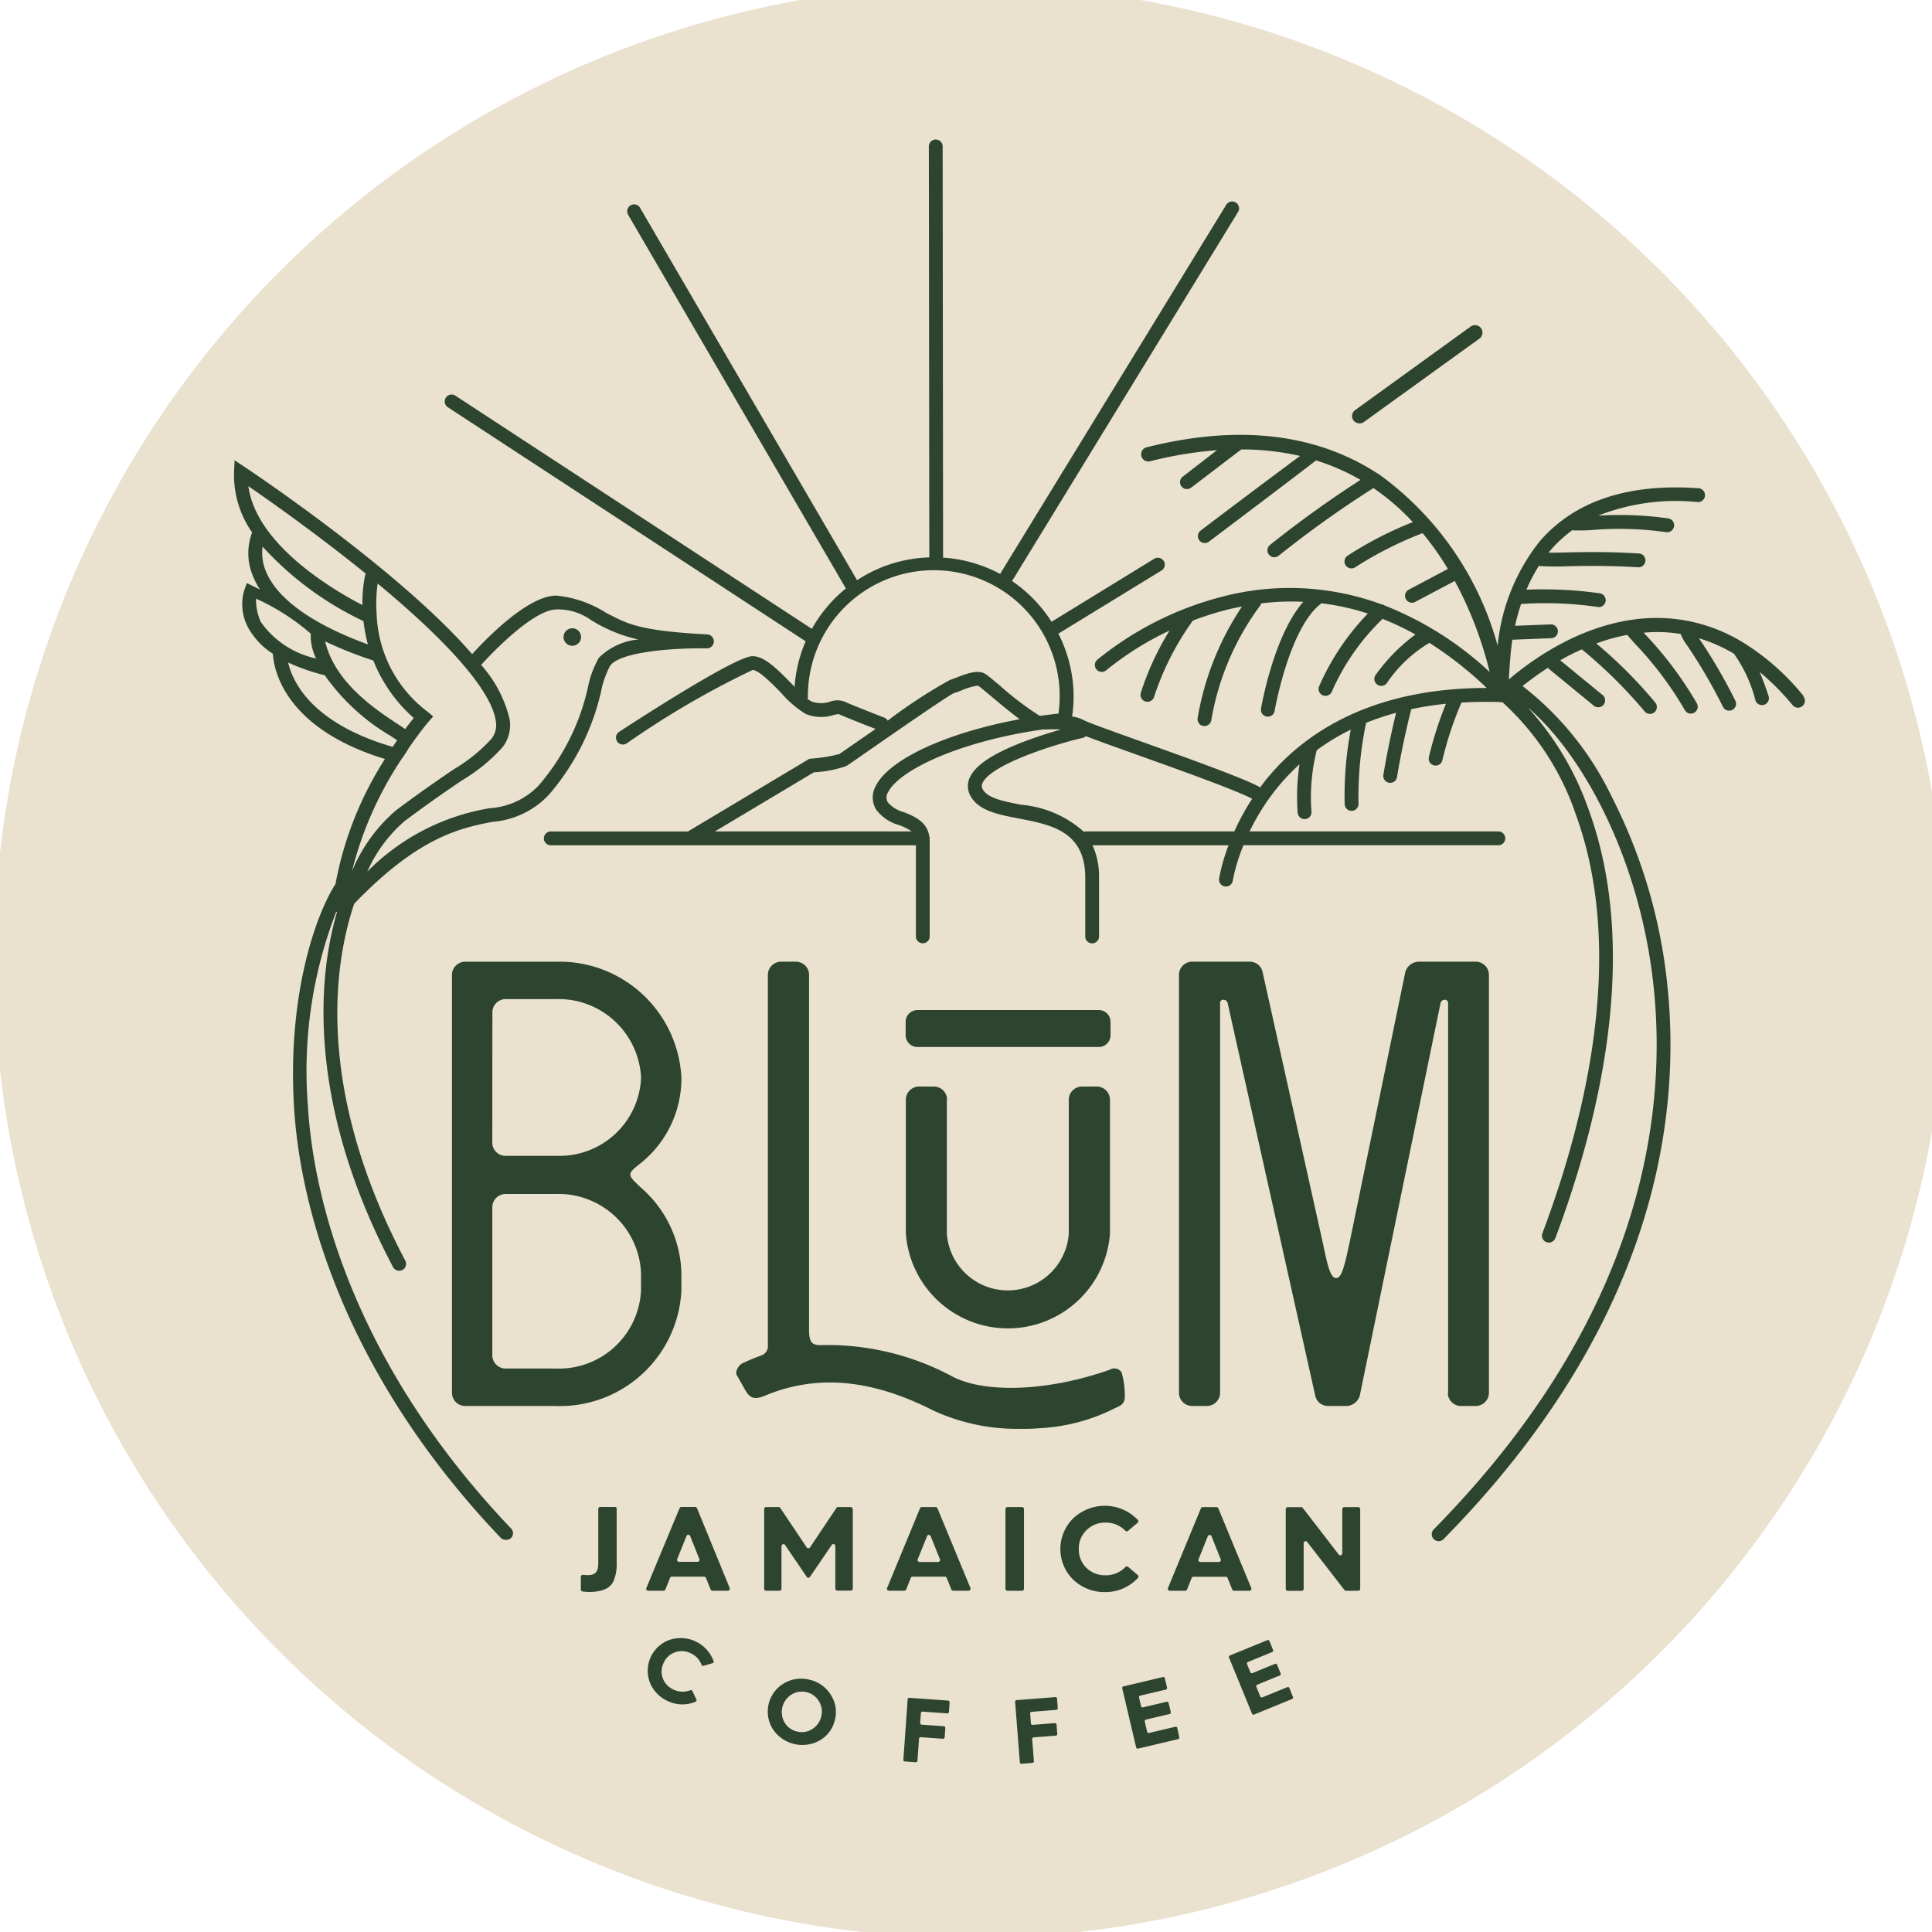 <svg xmlns="http://www.w3.org/2000/svg" xmlns:xlink="http://www.w3.org/1999/xlink" width="98" height="98" viewBox="0 0 98 98">
  <defs>
    <clipPath id="clip-path">
      <rect id="Rectangle_2396" data-name="Rectangle 2396" width="98" height="98" transform="translate(0.306 0.306)" fill="none"/>
    </clipPath>
  </defs>
  <g id="Group_4669" data-name="Group 4669" transform="translate(-0.306 -0.306)" clip-path="url(#clip-path)">
    <path id="Path_16423" data-name="Path 16423" d="M99.06,49.53A49.53,49.53,0,1,1,49.53,0,49.53,49.53,0,0,1,99.06,49.53" transform="translate(0 -0.449)" fill="#eae1cf"/>
    <path id="Path_16424" data-name="Path 16424" d="M54.626,81.589a22.338,22.338,0,0,1,1.445-9.774.352.352,0,0,0,.034.023,17.268,17.268,0,0,0-.533,2.617c-.415,3.32-.165,8.686,3.386,15.4a.351.351,0,0,0,.62-.328c-4.173-7.888-3.91-14.185-2.6-18.111,3.284-3.424,5.43-3.849,7.008-4.156a4.4,4.4,0,0,0,2.873-1.38,12.138,12.138,0,0,0,2.651-5.264,4.618,4.618,0,0,1,.453-1.277c.505-.7,3.134-.908,4.895-.88a.354.354,0,0,0,.021-.709c-3.6-.187-4.093-.582-5.106-1.085a5.712,5.712,0,0,0-2.539-.883c-1.449,0-3.568,2.195-4.271,2.97-3.615-4.194-11.127-9.222-11.534-9.492l-.515-.343-.029.618a5.085,5.085,0,0,0,.919,3.045,2.958,2.958,0,0,0,.007,2.125,3.934,3.934,0,0,0,.39.77l-.663-.328-.135.366a2.49,2.49,0,0,0,.215,1.921,3.691,3.691,0,0,0,1.239,1.3c.038.706.505,3.754,5.683,5.336a17.689,17.689,0,0,0-2.508,6.34c-.968,1.5-2.433,5.528-2.109,11.221.3,5.3,2.634,13.7,10.5,21.955a.4.4,0,0,0,.5.012.346.346,0,0,0,.012-.5C57.215,95,54.922,86.774,54.626,81.589M67.238,56.482a2.885,2.885,0,0,1,1.754.54,7.689,7.689,0,0,0,2.4.986,3.279,3.279,0,0,0-1.994.92,4.9,4.9,0,0,0-.56,1.5,11.368,11.368,0,0,1-2.5,4.985,3.752,3.752,0,0,1-2.478,1.153,11.3,11.3,0,0,0-6.214,3.217,7.243,7.243,0,0,1,1.888-2.56c1.324-.99,2.243-1.614,2.914-2.069A8.779,8.779,0,0,0,64.481,63.5a1.8,1.8,0,0,0,.377-1.471A6.32,6.32,0,0,0,63.419,59.3c.814-.907,2.746-2.814,3.819-2.814M57.95,59.072A7.619,7.619,0,0,0,60,61.989c-.111.139-.26.33-.433.563-.11-.077-.234-.159-.383-.257-1.129-.742-3.181-2.1-3.678-4.192a19.511,19.511,0,0,0,2.44.97m-5.47-4.59a2.381,2.381,0,0,1-.141-1.186,16.3,16.3,0,0,0,5.117,3.779,7.867,7.867,0,0,0,.224,1.182c-3.607-1.321-4.825-2.775-5.2-3.775m-.862-4.25c1.059.728,3.432,2.4,5.82,4.326l.136.112a.345.345,0,0,0-.032.069,6.8,6.8,0,0,0-.139,1.524c-1.494-.775-5.386-3.064-5.785-6.03m.632,6.888A2.746,2.746,0,0,1,52,55.936a11.255,11.255,0,0,1,2.779,1.78,2.167,2.167,0,0,0,.025.481,2.6,2.6,0,0,0,.246.775,4.611,4.611,0,0,1-2.806-1.852m1.383,2.054a9.979,9.979,0,0,0,1.859.647,10.731,10.731,0,0,0,3.312,3.06c.135.089.259.17.361.241-.074.106-.149.217-.226.334-4.09-1.192-5.071-3.281-5.305-4.282m5.719,4.948.036-.049a5.858,5.858,0,0,0,.354-.539c.575-.836,1-1.341,1.016-1.355l.234-.27-.275-.229a6.49,6.49,0,0,1-2.595-5.01,7,7,0,0,1,.054-1.5c4.651,3.862,5.838,5.913,5.989,6.96a1.11,1.11,0,0,1-.221.92,8.183,8.183,0,0,1-1.892,1.532c-.677.459-1.6,1.088-2.94,2.088a8.177,8.177,0,0,0-2.24,3.094,18.256,18.256,0,0,1,2.48-5.637M130.5,60.876a12.216,12.216,0,0,0-3.111-2.743l0,0-.005,0a8.352,8.352,0,0,0-3.98-1.211c-3.6-.144-6.609,2.046-7.854,3.113.03-.624.093-1.486.178-2.016v0c.007,0,.012,0,.019,0l1.954-.076a.35.35,0,1,0-.027-.7l-1.81.07h0a10.442,10.442,0,0,1,.308-1.107,18.577,18.577,0,0,1,3.89.153.509.509,0,0,0,.122,0,.358.358,0,0,0,.277-.3.353.353,0,0,0-.3-.394,20.464,20.464,0,0,0-2.989-.2c-.307,0-.543.009-.728.016a7.854,7.854,0,0,1,.634-1.213l0-.005a.319.319,0,0,0,.064.02,12,12,0,0,0,1.337.011c.848-.019,2.01-.045,3.627.051a.35.35,0,0,0,.371-.329.351.351,0,0,0-.329-.371c-1.645-.1-2.823-.072-3.684-.053-.363.008-.654.014-.9.009h0c.029-.039.058-.073.088-.107a6.6,6.6,0,0,1,1.12-1.032l0,0a.3.3,0,0,0,.054.013,9.709,9.709,0,0,0,1.06-.03,16.773,16.773,0,0,1,3.65.12.351.351,0,0,0,.09-.7,17.49,17.49,0,0,0-3.546-.139,10.781,10.781,0,0,1,5.042-.689.349.349,0,1,0,.054-.7c-3.592-.258-6.3.652-8.06,2.692a10.062,10.062,0,0,0-2.135,5.29,15.906,15.906,0,0,0-5.974-8.659l-.048-.03a.337.337,0,0,0-.1-.063c-3.141-2.026-7.07-2.469-11.685-1.307a.365.365,0,1,0,.178.708,19.907,19.907,0,0,1,3.391-.562l-1.72,1.332a.351.351,0,1,0,.429.554l2.524-1.924a13.228,13.228,0,0,1,2.983.33c-2.525,1.872-5.034,3.777-5.06,3.8a.351.351,0,0,0,.424.558c.027-.021,5.418-4.084,5.442-4.133a11.031,11.031,0,0,1,2.26.988,55.9,55.9,0,0,0-4.6,3.308.351.351,0,0,0,.442.545,54.049,54.049,0,0,1,4.813-3.436,11.765,11.765,0,0,1,2,1.725,18.738,18.738,0,0,0-3.315,1.708.351.351,0,0,0,.4.579,18.632,18.632,0,0,1,3.41-1.726,14.738,14.738,0,0,1,1.283,1.816l-1.988,1.052a.351.351,0,0,0,.227.655.34.34,0,0,0,.1-.035l2.009-1.063a19.3,19.3,0,0,1,1.771,4.618,16.816,16.816,0,0,0-5.322-3.37.341.341,0,0,0-.154-.058,13.49,13.49,0,0,0-8-.416,16.6,16.6,0,0,0-6.443,3.235.351.351,0,0,0,.464.526,15.421,15.421,0,0,1,3.217-2.018,14.211,14.211,0,0,0-1.46,3.164.351.351,0,0,0,.24.434.358.358,0,0,0,.1.014.351.351,0,0,0,.337-.254,14.094,14.094,0,0,1,1.964-3.863,14.994,14.994,0,0,1,1.752-.557c.249-.062.5-.112.743-.16a14.511,14.511,0,0,0-2.252,5.663.351.351,0,0,0,.295.4.359.359,0,0,0,.053,0,.351.351,0,0,0,.346-.3,13.564,13.564,0,0,1,2.466-5.792.349.349,0,0,0,.067-.13,12.744,12.744,0,0,1,2.132-.078c-1.492,1.7-2.116,5.256-2.144,5.421a.35.35,0,0,0,.287.4.357.357,0,0,0,.059.005.351.351,0,0,0,.345-.292c.007-.042.73-4.182,2.342-5.432a.322.322,0,0,0,.025-.029,12.391,12.391,0,0,1,2.362.522,12.566,12.566,0,0,0-2.472,3.688.35.35,0,0,0,.645.273,11.55,11.55,0,0,1,2.575-3.691,14.07,14.07,0,0,1,1.666.793,9.132,9.132,0,0,0-2.027,2.063.351.351,0,0,0,.569.41,6.816,6.816,0,0,1,2.166-2.049,18.669,18.669,0,0,1,2.906,2.288c-6.13,0-9.482,2.517-11.218,4.685-.1.125-.184.237-.276.362a1.032,1.032,0,0,0-.121-.075c-.955-.484-3.712-1.47-5.928-2.262-1.319-.472-2.683-.959-2.872-1.065a1.92,1.92,0,0,0-.615-.2,7.161,7.161,0,0,0,.076-1,7.034,7.034,0,0,0-.773-3.2l5.2-3.184a.351.351,0,1,0-.33-.619l-5.216,3.2a7.146,7.146,0,0,0-2.014-2.074c.014-.016.034-.025.044-.045L101.827,36.3a.351.351,0,0,0-.61-.346L89.765,54.647a.242.242,0,0,0-.013.04,7.039,7.039,0,0,0-2.9-.831l-.022-20.885a.351.351,0,0,0-.7,0l.022,20.873A7.041,7.041,0,0,0,82.488,55L71.483,36.115a.35.35,0,0,0-.609.346L81.9,55.384c.007.012.02.017.028.028a7.132,7.132,0,0,0-1.733,2.057L62.09,45.625a.351.351,0,0,0-.352.607L79.857,58.085c.009.005.019,0,.028.007a7.029,7.029,0,0,0-.566,2.314l-.167-.17c-.695-.71-1.351-1.381-1.963-1.381h-.012c-.829.013-5.369,2.932-6.741,3.826a.351.351,0,1,0,.383.587,44.626,44.626,0,0,1,6.368-3.712h0c.316,0,1,.7,1.461,1.17a5.224,5.224,0,0,0,1.236,1.06,2.08,2.08,0,0,0,1.408.055,1.792,1.792,0,0,1,.266-.05h0c.28.133,1.4.573,1.869.755l-.894.62c-.48.333-.894.62-.945.653a7.743,7.743,0,0,1-1.439.233l-.079.007L73.91,67.746h-6.93a.351.351,0,1,0,0,.7H85.472v4.646a.351.351,0,0,0,.7,0V68.2c0-.025-.006-.045-.007-.068s.007-.023.007-.036a.348.348,0,0,0-.023-.115c-.113-.74-.775-1.011-1.276-1.21a1.643,1.643,0,0,1-.822-.5.49.49,0,0,1,.012-.518c.567-1.13,3.661-2.586,7.845-3.181l.093,0c.219-.006.53-.014.832,0-.43.123-.962.286-1.519.485-1.777.637-2.791,1.271-3.1,1.939a1.021,1.021,0,0,0,.014.922c.4.773,1.4.965,2.459,1.169,1.633.314,3.322.638,3.376,2.91v3.1a.351.351,0,0,0,.7,0V69.983a3.8,3.8,0,0,0-.331-1.536h6.9a9.227,9.227,0,0,0-.484,1.716.351.351,0,0,0,.693.1,9.217,9.217,0,0,1,.547-1.819h12.955a.351.351,0,0,0,0-.7H102.4a11.267,11.267,0,0,1,1.371-2.177,11.083,11.083,0,0,1,1.159-1.227,11.171,11.171,0,0,0-.092,2.46.351.351,0,0,0,.349.319h.032a.351.351,0,0,0,.318-.381,9.752,9.752,0,0,1,.269-3.115s0,0,0,0a11.188,11.188,0,0,1,1.725-1.041,17.917,17.917,0,0,0-.308,3.788.351.351,0,0,0,.35.33h.021a.351.351,0,0,0,.33-.371,18.215,18.215,0,0,1,.386-4.094,13.213,13.213,0,0,1,1.521-.508c-.425,1.74-.646,3.149-.648,3.164a.351.351,0,0,0,.693.107c0-.016.249-1.588.724-3.455a16.5,16.5,0,0,1,1.76-.274,18,18,0,0,0-.867,2.711.35.35,0,0,0,.269.416.341.341,0,0,0,.074.008.351.351,0,0,0,.343-.277,17.74,17.74,0,0,1,.963-2.912s0,0,0-.007c.625-.037,1.27-.047,1.939-.027h.007a.342.342,0,0,0,.137.009,13.562,13.562,0,0,1,3.721,5.691c2.562,7.035.492,15.446-1.7,21.262a.351.351,0,0,0,.656.247c2.237-5.947,4.344-14.558,1.678-21.8a15.071,15.071,0,0,0-3.068-5.133c2.8,2.377,5.757,7.792,6.4,14.348.655,6.632-.754,16.762-11.182,27.353a.351.351,0,0,0,.5.492c10.618-10.785,12.049-21.132,11.379-27.914a27.065,27.065,0,0,0-2.851-9.774,15.688,15.688,0,0,0-4.512-5.592,14.79,14.79,0,0,1,1.29-.929.333.333,0,0,0,.051.062l2.29,1.878a.351.351,0,0,0,.444-.542l-2.165-1.775c.342-.2.709-.383,1.1-.558.006.006.01.015.017.021a24.112,24.112,0,0,1,3.146,3.106.351.351,0,1,0,.552-.432,23.183,23.183,0,0,0-2.985-2.991,9.7,9.7,0,0,1,1.569-.436c.085.107.212.248.406.462a17.694,17.694,0,0,1,2.512,3.35.35.35,0,1,0,.614-.338,18.594,18.594,0,0,0-2.607-3.484l-.095-.1a7.7,7.7,0,0,1,.981-.029,7.5,7.5,0,0,1,.9.092,2.375,2.375,0,0,0,.328.582,27.187,27.187,0,0,1,1.825,3.131.351.351,0,0,0,.626-.316,27.78,27.78,0,0,0-1.852-3.179,8.066,8.066,0,0,1,1.777.786,7.113,7.113,0,0,1,1.088,2.365.35.35,0,1,0,.666-.217c-.16-.49-.311-.89-.451-1.223a12.915,12.915,0,0,1,1.673,1.685.35.35,0,1,0,.539-.447M83.438,65.434a1.188,1.188,0,0,0,.013,1.194,2.177,2.177,0,0,0,1.164.794,2.644,2.644,0,0,1,.646.323H75.275l5.022-3a5.8,5.8,0,0,0,1.66-.325c.068-.042.366-.249.979-.675,1.243-.863,4.153-2.883,4.464-3.017.106-.029.237-.079.388-.137a3.089,3.089,0,0,1,.836-.244c.072.044.389.31.669.544.636.532,1.094.9,1.442,1.162-3.638.671-6.6,2-7.3,3.385m9.268-3.673q-.427.047-.848.106l-.117,0a15.5,15.5,0,0,1-2-1.52c-.418-.35-.641-.535-.752-.6-.372-.229-.947-.008-1.455.187-.128.049-.249.1-.321.115a26.4,26.4,0,0,0-3.168,2.071.343.343,0,0,0-.171-.152c-.706-.274-1.827-.717-2.022-.814a1.041,1.041,0,0,0-.717,0,1.427,1.427,0,0,1-.958-.009,1.124,1.124,0,0,1-.2-.132.343.343,0,0,0,.02-.1,6.386,6.386,0,1,1,12.711.842m8.917,5.985H94.063a.334.334,0,0,0-.074.015,5.459,5.459,0,0,0-3.167-1.367c-.888-.171-1.727-.332-1.966-.8a.321.321,0,0,1,0-.309c.41-.887,3.336-1.874,5.085-2.287a.341.341,0,0,0,.152-.086c.484.189,1.331.494,2.551.93,2.2.786,4.931,1.763,5.847,2.227.014.007.022.014.038.022a12,12,0,0,0-.905,1.656m6.125-21.37,5.878-4.251a.378.378,0,1,1,.413.634l-5.844,4.22a.366.366,0,0,1-.356.041l-.015-.006a.368.368,0,0,1-.076-.639M67.6,57.883a.444.444,0,1,1,.444.444.444.444,0,0,1-.444-.444m2.694,44.231V104.8a2.267,2.267,0,0,1-.116.859c-.134.414-.481.639-1.218.664a2.65,2.65,0,0,1-.4-.028.1.1,0,0,1-.083-.1v-.642a.1.1,0,0,1,.111-.1,1.882,1.882,0,0,0,.255.015c.414,0,.518-.225.518-.615v-2.744a.1.1,0,0,1,.1-.1h.74a.1.1,0,0,1,.1.1m4.068-.038a.1.1,0,0,0-.092-.061h-.7a.1.1,0,0,0-.091.061L71.8,106.121a.1.1,0,0,0,.091.137h.783a.1.1,0,0,0,.092-.062l.236-.588a.1.1,0,0,1,.092-.062h1.638a.1.1,0,0,1,.092.062l.236.588a.1.1,0,0,0,.092.062h.783a.1.1,0,0,0,.092-.137Zm.029,2.721h-.943a.1.1,0,0,1-.092-.136l.474-1.175a.1.1,0,0,1,.184,0l.469,1.175a.1.1,0,0,1-.092.136m7.873-2.683v4.045a.1.1,0,0,1-.1.1h-.685a.1.1,0,0,1-.1-.1v-2.164a.1.1,0,0,0-.181-.056L80.1,105.558a.1.1,0,0,1-.164,0l-1.1-1.621a.1.1,0,0,0-.181.056v2.166a.1.1,0,0,1-.1.1h-.679a.1.1,0,0,1-.1-.1v-4.045a.1.1,0,0,1,.1-.1h.633a.1.1,0,0,1,.083.044l1.343,2.006a.1.1,0,0,0,.165,0l1.343-2.006a.1.1,0,0,1,.083-.044h.633a.1.1,0,0,1,.1.1m4.307-.038a.1.1,0,0,0-.092-.061h-.7a.1.1,0,0,0-.092.061l-1.671,4.045a.1.1,0,0,0,.092.137h.783a.1.1,0,0,0,.092-.062l.236-.588a.1.1,0,0,1,.092-.062h1.638a.1.1,0,0,1,.092.062l.236.588a.1.1,0,0,0,.092.062h.783a.1.1,0,0,0,.092-.137ZM86.6,104.8h-.943a.1.1,0,0,1-.092-.136l.474-1.175a.1.1,0,0,1,.184,0l.469,1.175a.1.1,0,0,1-.092.136m4.255,1.461h-.739a.1.1,0,0,1-.1-.1v-4.045a.1.1,0,0,1,.1-.1h.739a.1.1,0,0,1,.1.1v4.045a.1.1,0,0,1-.1.1m5.881-.653a2.244,2.244,0,0,1-1.653.72,2.284,2.284,0,0,1-1.619-.621,2.177,2.177,0,0,1,0-3.129,2.325,2.325,0,0,1,3.265.087.1.1,0,0,1-.009.145l-.489.414a.1.1,0,0,1-.134-.008,1.371,1.371,0,0,0-1.014-.413,1.313,1.313,0,0,0-.956.384,1.276,1.276,0,0,0-.39.956,1.294,1.294,0,0,0,.384.956,1.337,1.337,0,0,0,.962.377,1.38,1.38,0,0,0,1.02-.419.1.1,0,0,1,.134-.008l.489.415a.1.1,0,0,1,.01.145m4.874.653h.783a.1.1,0,0,0,.092-.137l-1.672-4.045a.1.1,0,0,0-.092-.061h-.7a.1.1,0,0,0-.092.061l-1.671,4.045a.1.1,0,0,0,.092.137h.783a.1.1,0,0,0,.092-.062l.236-.588a.1.1,0,0,1,.092-.062h1.638a.1.1,0,0,1,.092.062l.236.588a.1.1,0,0,0,.092.062m-.767-1.461H99.9a.1.1,0,0,1-.092-.136l.474-1.175a.1.1,0,0,1,.184,0l.469,1.175a.1.1,0,0,1-.092.136m7.167-2.683v4.045a.1.1,0,0,1-.1.1h-.619a.1.1,0,0,1-.078-.038l-1.893-2.442a.1.1,0,0,0-.178.061v2.321a.1.1,0,0,1-.1.1h-.709a.1.1,0,0,1-.1-.1v-4.045a.1.1,0,0,1,.1-.1h.686a.1.1,0,0,1,.078.039l1.826,2.367a.1.1,0,0,0,.178-.061v-2.246a.1.1,0,0,1,.1-.1h.709a.1.1,0,0,1,.1.1m-32.795,7.708a.082.082,0,0,1-.055.106l-.46.135a.081.081,0,0,1-.1-.05,1.043,1.043,0,0,0-.577-.6,1,1,0,0,0-.786-.029.974.974,0,0,0-.567.546.987.987,0,0,0-.029.785,1.021,1.021,0,0,0,.554.561,1.052,1.052,0,0,0,.837.025.081.081,0,0,1,.1.038l.208.431a.083.083,0,0,1-.041.112,1.711,1.711,0,0,1-1.371-.012,1.743,1.743,0,0,1-.937-.934,1.661,1.661,0,0,1,.969-2.182,1.775,1.775,0,0,1,2.248,1.066m4.873.95a1.707,1.707,0,0,0-1.306.184,1.665,1.665,0,0,0-.564,2.314,1.8,1.8,0,0,0,2.382.58,1.6,1.6,0,0,0,.77-1.041,1.58,1.58,0,0,0-.211-1.275,1.689,1.689,0,0,0-1.071-.763m.587,1.868a1,1,0,0,1-.461.638.957.957,0,0,1-.765.12.98.98,0,0,1-.63-.455,1.054,1.054,0,0,1,.345-1.417,1.01,1.01,0,0,1,1.4.34,1,1,0,0,1,.113.773m6.514-.722-.035.487a.081.081,0,0,1-.086.075l-1.251-.089a.081.081,0,0,0-.087.075l-.036.5a.081.081,0,0,0,.075.086l1.126.08a.081.081,0,0,1,.075.087l-.034.473a.081.081,0,0,1-.087.075l-1.126-.08a.081.081,0,0,0-.087.075l-.08,1.121a.081.081,0,0,1-.087.075l-.552-.039a.081.081,0,0,1-.075-.087l.218-3.067a.081.081,0,0,1,.086-.075l1.964.14a.081.081,0,0,1,.075.087m5.451-.19.038.487a.081.081,0,0,1-.075.087l-1.251.1a.081.081,0,0,0-.075.087l.039.5a.081.081,0,0,0,.087.074l1.126-.088a.081.081,0,0,1,.087.074l.037.473a.081.081,0,0,1-.074.087l-1.126.088a.081.081,0,0,0-.074.087l.088,1.122a.081.081,0,0,1-.074.087l-.552.043a.081.081,0,0,1-.087-.074l-.239-3.067a.081.081,0,0,1,.074-.087l1.965-.153a.081.081,0,0,1,.087.074m6.2,1.959a.081.081,0,0,1-.06.1l-2.027.478a.081.081,0,0,1-.1-.06l-.706-2.994a.081.081,0,0,1,.061-.1L98,110.639a.081.081,0,0,1,.1.06l.112.475a.081.081,0,0,1-.06.1l-1.3.306a.081.081,0,0,0-.06.1l.1.435a.081.081,0,0,0,.1.06l1.2-.284a.081.081,0,0,1,.1.06l.109.462a.081.081,0,0,1-.06.1l-1.2.284a.081.081,0,0,0-.06.1l.122.516a.081.081,0,0,0,.1.06l1.33-.314a.081.081,0,0,1,.1.06Zm5.766-2.043a.081.081,0,0,1-.044.106l-1.926.789a.081.081,0,0,1-.106-.044l-1.166-2.846a.081.081,0,0,1,.044-.106l1.9-.777a.081.081,0,0,1,.106.044l.185.452a.081.081,0,0,1-.044.106l-1.234.506a.081.081,0,0,0-.044.106l.169.413a.081.081,0,0,0,.106.044l1.144-.469a.081.081,0,0,1,.106.044l.18.439a.081.081,0,0,1-.044.106l-1.144.469a.081.081,0,0,0-.044.106l.2.491a.081.081,0,0,0,.106.044l1.265-.518a.081.081,0,0,1,.105.044ZM73.578,91.028v-.9a5.941,5.941,0,0,0-2.05-4.314c-.722-.68-.722-.68,0-1.255a5.507,5.507,0,0,0,2.05-4.314,6.194,6.194,0,0,0-6.392-5.892H62.635a.673.673,0,0,0-.695.644V96.244a.672.672,0,0,0,.695.644h4.551a6.168,6.168,0,0,0,6.392-5.859M63.99,76.894a.673.673,0,0,1,.7-.644h2.5a4.19,4.19,0,0,1,4.342,3.992A4.137,4.137,0,0,1,67.36,84.2H64.685a.673.673,0,0,1-.7-.644Zm7.539,14.134a4.164,4.164,0,0,1-4.342,3.96h-2.5a.673.673,0,0,1-.7-.644V86.779a.673.673,0,0,1,.7-.644h2.5a4.19,4.19,0,0,1,4.342,3.993Zm6.261,5.344c-.417.175-.713.187-.973-.29l-.394-.7c-.165-.184.025-.54.25-.66.417-.193.561-.246.978-.407a.5.5,0,0,0,.313-.386V74.995a.673.673,0,0,1,.695-.644h.695a.673.673,0,0,1,.7.644V93.121c.019.567.173.709.695.676a13.413,13.413,0,0,1,6.6,1.61c1.7.869,4.932.716,7.962-.361a.439.439,0,0,1,.6.146,4.386,4.386,0,0,1,.158,1.247.479.479,0,0,1-.249.439,2.622,2.622,0,0,1-.251.121,9.5,9.5,0,0,1-3.808,1.016,9.17,9.17,0,0,1-.938.032,10.209,10.209,0,0,1-4.481-.934c-3.161-1.61-5.941-1.835-8.546-.74m9.247-15.044v6.819a3.1,3.1,0,0,0,6.184,0V81.329a.673.673,0,0,1,.695-.644h.7a.673.673,0,0,1,.695.644v6.819a5.191,5.191,0,0,1-10.353,0V81.329a.673.673,0,0,1,.7-.644h.695a.673.673,0,0,1,.695.644m25.414,14.915v-19.8a.159.159,0,0,0-.174-.161.217.217,0,0,0-.208.161l-4.1,19.929a.731.731,0,0,1-.695.515h-.9a.659.659,0,0,1-.66-.515l-4.447-19.929a.217.217,0,0,0-.208-.161.158.158,0,0,0-.174.161v19.8a.673.673,0,0,1-.695.644h-.695a.673.673,0,0,1-.695-.644V74.995a.673.673,0,0,1,.695-.644h2.884a.659.659,0,0,1,.66.515l3.057,13.747c.255,1.216.388,1.788.682,1.787.277,0,.42-.619.673-1.787L110.3,74.866a.731.731,0,0,1,.695-.515h2.849a.673.673,0,0,1,.695.644V96.244a.673.673,0,0,1-.695.644h-.695a.672.672,0,0,1-.695-.644M95.345,78.054a.6.6,0,0,1-.577.625H85.53a.6.6,0,0,1-.577-.625V77.43a.6.6,0,0,1,.577-.625h9.238a.6.6,0,0,1,.577.625Z" transform="translate(-38.708 -25.264)" fill="#2d452e"/>
  </g>
</svg>
